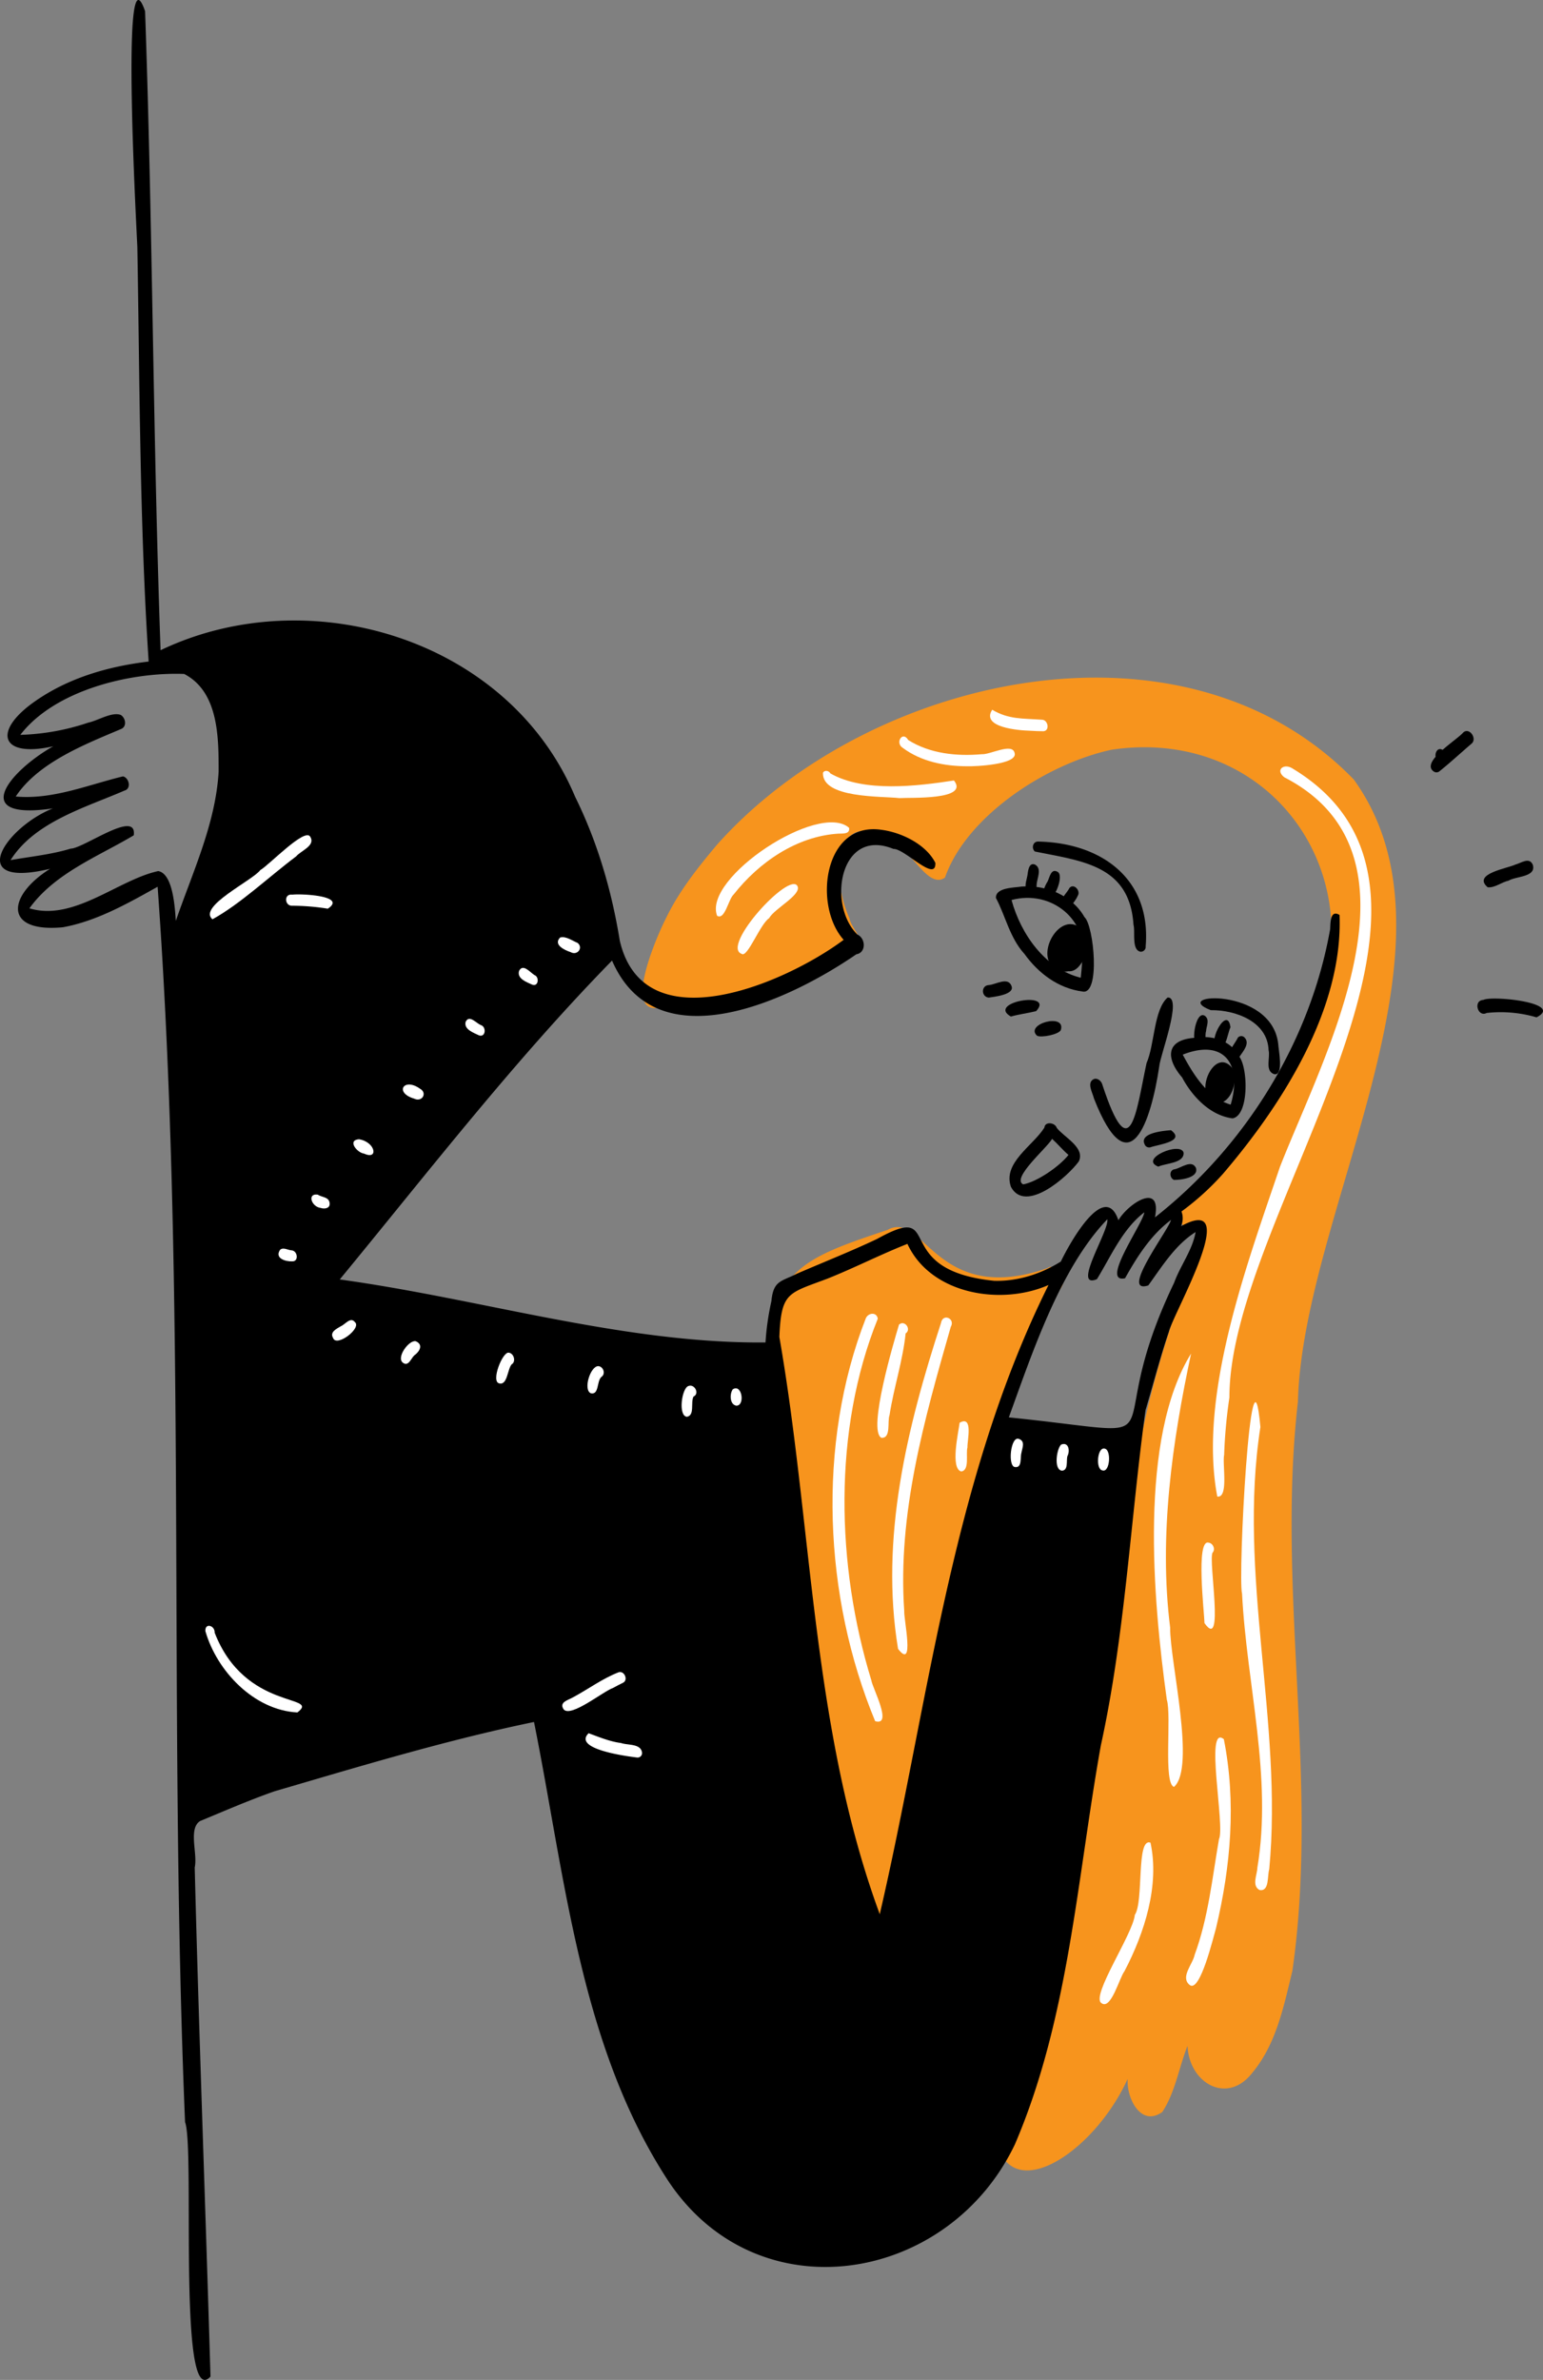 <svg xmlns="http://www.w3.org/2000/svg" xmlns:xlink="http://www.w3.org/1999/xlink" id="Group_350" data-name="Group 350" width="777.868" height="1199.427" viewBox="0 0 777.868 1199.427"><rect x="0" y="0" width="777.868" height="1199.427" fill="#808080" stroke="none"/><defs><clipPath id="clip-path"><rect id="Rectangle_214" data-name="Rectangle 214" width="777.867" height="1199.427" fill="none"></rect></clipPath></defs><g id="Group_349" data-name="Group 349" transform="translate(0 0)" clip-path="url(#clip-path)"><path id="Path_9897" data-name="Path 9897" d="M715.563,935.1c5.818,1.521,3.532,9.776-.5,11.8-46.961,97.188-58.082,207.9-76.248,313.419-1.114,17.46-7.334,13.193-15.349,1.71-22.512-27.978-32.257-64.608-41.36-98.8-14.445-57.968-21.06-118.3-11.908-177.676-.068-50.03,16.415-55.857,60.152-70.5,18.224-10.146,24.2,38.774,80.627,19.3,0,0,0,0,0,.007a3.167,3.167,0,0,1,4.585.734" transform="translate(-182.883 -295.219)" fill="#f7941d"></path><path id="Path_9898" data-name="Path 9898" d="M837.107,555.848c60.285,83.382-25.7,218.056-28.135,313.609-10.922,95.276,10.862,191.867-2.791,286.814-4.346,17.857-8.108,36.88-20.169,51.355-12.694,16.41-31.9,5.242-32.7-13.52-4.344,10.934-6.225,23.531-12.729,33.333-10.934,7.8-18.162-7.318-17.425-16.739-21.09,46.225-79.707,76.154-65-2.285,5.648-29.487,20.924-56.035,28.5-85.021,17.834-58.246,25.162-118.521,35.041-178.416a491.732,491.732,0,0,1,27.361-125.54c3.039-11.556,10.023-22.14,11.684-33.938-2.674-2.431-6.556-2.566-9.4-4.689-9.886-9.287,14.058-20.769,18.506-27.661,18.1-19.387,31.295-42.279,41.206-66.731,42.474-73.213-11.064-158-95.924-145.566-32.254,6.868-73.109,33.076-84.09,64.458-7.484,5.4-15.312-10.144-21.335-13.974-32.123-26.987-38.135,8.978-26.782,34.6.814,5.252,10.317,13.1,3,16.829,0,0,.009,0,.012.006-31.922,14.61-63.366,32.741-100.061,28.248-16.86,1.709.454-37.3,4.3-44.771,6.575-13.827,16.128-25.832,25.923-37.486,75.889-85.236,234.767-121.691,321.005-32.916" transform="translate(-154.654 -163.023)" fill="#f7941d"></path><path id="Path_9899" data-name="Path 9899" d="M851.007,742.675c7.655-.217-3.816,29.178-4.237,34.736-4.115,27.728-15.13,61.507-32.892,16.226-.7-2.99-4.018-8.31.176-9.935,1.814-.425,3.588,1.169,4.01,2.848,14.158,43.125,17.013,13.908,22.3-10.789,4.079-9.2,3.614-26.989,10.642-33.087" transform="translate(-262.363 -239.971)"></path><path id="Path_9900" data-name="Path 9900" d="M933.28,766.235c.129,3,2.863,15.87-1.872,15.328-5.053-1.465-2.025-8.336-2.979-12.134-.5-14.453-16.76-20.332-29.178-20.164-21.418-8.37,30.7-12.024,34.029,16.971" transform="translate(-288.901 -240.164)"></path><path id="Path_9901" data-name="Path 9901" d="M826.13,679.319a2.474,2.474,0,0,1-2.569,2.793c-4.649-.872-2.578-9.975-3.573-13.627-1.956-30.058-25.945-32.024-49.728-36.886-1.841-1.689-.973-5.173,1.79-5,31.727.672,56.911,18.721,54.08,52.725" transform="translate(-248.572 -202.462)"></path><path id="Path_9902" data-name="Path 9902" d="M904.014,795.783c.393-13.795-8.721-21.574-25.96-14.771,5.4,10.015,12.47,21.677,24.162,25.2a40.627,40.627,0,0,0,1.8-10.425m2.63-13.661c4.378,5.953,4.823,29.572-3.476,31.006-11.31-1.47-20.294-10.986-25.43-20.637-8.078-9.338-8.5-18.82,6.123-19.952,8.875-1.508,18.457,1.192,22.783,9.583" transform="translate(-281.809 -249.493)"></path><path id="Path_9903" data-name="Path 9903" d="M785.2,698.01c3.921-21.045-15.627-36.6-35.589-31.179,4.668,17.105,16.873,34.689,34.9,39.174.256-2.6.529-5.289.688-8m1.184-22.571c4.792,4.341,8.152,39.765-1.128,37.481-12.1-1.589-22.113-9.184-29.112-18.889-7.446-8.138-9.628-19.362-14.394-28.216-.286-5.364,9.258-5.144,13.018-5.774,12.24-.939,25.392,4.431,31.616,15.4" transform="translate(-239.672 -213.237)"></path><path id="Path_9904" data-name="Path 9904" d="M801.788,697.787c2.14,5.072-3.667,18.413-10.779,14.269-10.364-7.526,5.783-32.658,10.779-14.269" transform="translate(-254.49 -223.337)"></path><path id="Path_9905" data-name="Path 9905" d="M911.149,793.658c3.738,5.768-.452,19.535-8.72,17.754-11.081-3.883-.322-28.628,8.72-17.754" transform="translate(-290.069 -255.56)"></path><path id="Path_9906" data-name="Path 9906" d="M789.037,705.25c3.805-.847,7.207-5.441,5.723-9.265-4.309-2.163-11.736,8.732-5.723,9.265m6.118-16.291c12.962,5.8,1.256,28.726-11.015,21.714-10.224-6.135.7-27.158,11.015-21.714" transform="translate(-252.048 -222.327)"></path><path id="Path_9907" data-name="Path 9907" d="M764.331,656.622c-1.311-2.691.32-5.724.569-8.516.285-2,.845-5.589,3.677-4.481,3.665,2,1.058,6.835.82,10.008.2,3.2-2.52,6.661-5.066,2.988" transform="translate(-246.807 -207.9)"></path><path id="Path_9908" data-name="Path 9908" d="M779.862,662.184c-4.46-1.151-2.2-5.848-.55-8.482.971-1.995,1.674-6.536,4.809-4.867,3.706,1.419-1.183,14.14-4.258,13.349" transform="translate(-251.146 -209.533)"></path><path id="Path_9909" data-name="Path 9909" d="M790.553,667.911c.254-2.771,2.826-4.74,4.038-7.163,2.179-2.572,5.73,1.4,4.228,3.836-1.42,3.338-6.622,10.108-8.265,3.328" transform="translate(-255.443 -213.23)"></path><path id="Path_9910" data-name="Path 9910" d="M892.239,772.3c-5.492.3-2.335-19.858,2.707-16,2.378,2.1.555,5.106.414,7.685-.877,2.671,1.038,8.254-3.121,8.317" transform="translate(-287.367 -244.216)"></path><path id="Path_9911" data-name="Path 9911" d="M905.264,772.812c-3.9-3.306,5.83-20.7,7.26-9.66-1.536,2.967-2.37,13.247-7.26,9.66" transform="translate(-292.213 -245.418)"></path><path id="Path_9912" data-name="Path 9912" d="M917.886,784.277c-6.011-1.983.378-8.706,1.9-12.015a2.247,2.247,0,0,1,3.255-.229c3.629,3.516-1.96,8.29-3.34,11.459,0-.009,0-.017,0-.026a1.884,1.884,0,0,1-1.811.812" transform="translate(-295.769 -249.269)"></path><path id="Path_9913" data-name="Path 9913" d="M752.6,868.454c-4.313-12.175,11.1-20.747,16.839-29.915.306-3.321,5.473-2.5,6.232.127,3.8,4.823,14.391,9.891,11.14,16.885-5.657,7.8-26.886,26.442-34.211,12.9m6.162-1.3c7.1-1.317,18.363-9.141,22.821-14.844-2.945-2.51-5.387-5.524-8.254-8.106-2.3,4.334-20.784,19.921-14.567,22.95" transform="translate(-242.937 -270.243)"></path><path id="Path_9914" data-name="Path 9914" d="M735.02,738.875c-3.851-.323-4.02-6.193.1-6.325,3.512-.292,9.549-4.3,11.357.463,1.729,4.344-8.576,5.422-11.458,5.862" transform="translate(-236.549 -236.101)"></path><path id="Path_9915" data-name="Path 9915" d="M751.562,752.892c-12.563-7.221,22.428-13.19,12.731-2.725-4.212,1.043-8.609,1.549-12.731,2.725" transform="translate(-241.953 -240.568)"></path><path id="Path_9916" data-name="Path 9916" d="M771.762,767.62c-6.342-5.917,14.705-11.683,12.009-2.857-.974,2.245-10,4.014-12.009,2.857" transform="translate(-248.984 -245.643)"></path><path id="Path_9917" data-name="Path 9917" d="M852.726,849.372c-4.25-6.415,8.8-7.532,12.852-7.865,7.689,5.72-6.71,7.209-10.512,8.67l.035-.039a2.469,2.469,0,0,1-2.375-.766" transform="translate(-275.26 -271.906)"></path><path id="Path_9918" data-name="Path 9918" d="M861.4,864.359c-9.985-3.9,11.408-12.907,12.771-6.984.255,5.349-9.016,5.2-12.771,6.984" transform="translate(-277.479 -276.399)"></path><path id="Path_9919" data-name="Path 9919" d="M873.532,874.722c-2.423-1-2.513-5.108.43-5.4,3.23-.671,8.433-4.991,10.591-.718,1.633,5.029-7.585,6.137-11.021,6.118" transform="translate(-281.673 -280.06)"></path><path id="Path_9920" data-name="Path 9920" d="M110.216,389.043c.022-17.179.068-40.367-17.38-49.388-27.145-1.027-65.209,8.123-82.594,30.7a117.468,117.468,0,0,0,34.311-6.182c4.723-.967,11.856-5.552,16.3-3.86,2.4,1.367,3.233,5.677.395,7l.006,0c-18.362,7.8-41.9,16.888-53.325,34.118,18.679,1.675,36.493-5.908,54.092-10.153,3.065.726,4.283,6.146.817,7.128-19.978,8.653-45.367,15.81-57.509,35.075,10.094-1.8,20.479-2.783,30.31-5.793,6.507-.058,33.59-20.132,31.79-6.707-17.82,10.632-39.816,19.016-52.6,36.8,22.425,6.737,44.729-14.437,64.954-18.775,7.379,1.342,8.377,18.067,8.85,25.116,8.437-24.555,20-48.829,21.58-75.082M528.593,647.609c-23.881,10.539-59.37,4.773-71.136-20.721-13.584,5.362-26.624,12.052-40.2,17.478-19.913,7.558-23.41,6.6-24.362,29.425,16.738,96.014,16.37,198.022,50.619,290.944,24.682-106.5,35.94-218.364,85.075-317.127m63.333-1.156c3.151-8.678,9.21-16.374,10.816-25.52-10.213,6.374-16.9,17.3-23.846,26.887-14.708,4.706,10.339-28.1,11.458-33.011-10.161,7.582-17.089,18.533-23.176,29.395-12.787,2.791,9.253-27.8,9.688-33.215-11.1,8.576-16.783,22.152-23.878,33.7-12.833,5.2,6.373-24.67,5.247-30.19-23.759,24.657-37.853,67.377-49.657,99.837,92.823,9.419,42.9,16.416,83.35-67.882m83.365-185.325c1.856,47.105-28.543,95.112-58.729,130.423a133.58,133.58,0,0,1-20.939,19.012,9.806,9.806,0,0,1-.244,7.418c31.568-17.248-3.849,43.674-6.164,53.317-4.39,12.983-7.8,26.287-11.728,39.415-7.61,55.534-10.332,113.425-22.514,168.926-12.061,67.22-16.129,137.669-43.306,201.015-33.407,70.185-129.571,86.419-174.75,18.531-44.546-68.022-51.993-153.232-67.706-231.343-44.121,9.125-87.487,22.262-130.729,34.906-12.746,4.452-25.137,9.857-37.608,15.017-6.078,3.89-1.144,16.374-2.706,23.417,2.15,85.507,5.458,171.12,7.945,256.551-16.661,18.146-7.782-115.293-12.819-128.232-8.641-207.28,1.181-415.119-13.828-622.6-14.928,8.35-30.78,17.358-47.732,20.417C1.57,470.187,3.7,451.358,25.266,437.847c-43.428,10.427-22.678-20.87,1.4-30.435-42.855,6.3-21.736-18.931.186-31.307-26.469,5.982-30.88-7.409-9.438-22.5,16.97-11.952,37.18-17.776,57.527-20.2-4.541-68.927-4.489-139.243-5.7-208.686C68.98,117.121,60.67-30.3,73.138,5.632,76.962,112.93,77.1,220.365,80.946,327.7c75.411-36.061,175.722-5.35,208.975,73.824,11.286,22.82,18.45,47.423,22.523,72.522,12.084,52.231,83.385,21.6,112.871-.395-15.43-17.147-10.1-59.662,18.938-55.46,10.158,1.294,22.595,7.3,27.3,16.7.393,10.173-15.569-7.332-21.159-7.049-26.905-11.026-33.546,27.983-18.2,43.128,4.217,1.878,4.63,9.118-.512,9.984-33.684,23.158-100.685,54.905-123.133,3.157C259.171,534.568,216.1,590.4,171.273,644.826c71.167,9.757,143.106,32.379,214.634,31.752a133.679,133.679,0,0,1,2.971-20.8c1.019-10.455,4.741-9.786,13.058-13.933,13.413-5.827,27.037-11.18,40.254-17.46,35.025-19.364,5.066,15.647,58.945,21.111,11.852.362,23.671-3.437,33.652-9.7,5.01-10.363,22.289-40.836,29.028-20.806,4.769-8.271,22.024-19.788,18.433-1.459,45.107-35.437,78.1-87.892,88.3-145.157.212-2.987-.083-10.149,4.742-7.249" transform="translate(0 0.001)"></path><path id="Path_9921" data-name="Path 9921" d="M905.562,938.631c-9.652-50.89,14.819-116.591,31.6-166.156,22.468-57.252,77.494-157.512,2.275-196.289-4.84-3.644-.37-7.469,4.3-4.338,104.714,63.489-32.165,223.984-32.06,316.84a252.627,252.627,0,0,0-2.651,28.959c-.986,4.547,2.37,21.842-3.464,20.985" transform="translate(-291.899 -184.4)" fill="#fff"></path><path id="Path_9922" data-name="Path 9922" d="M933.64,1289.869c-4.019-2.206-1.173-7.649-1.076-11.2,7.643-45.958-5.383-92.214-7.715-138.17-2.226-7.981,4.573-136.241,9.248-83.966-11.579,74.628,11.449,148.763,4.457,222.856-1.042,3.315.172,11.434-4.914,10.482" transform="translate(-298.696 -337.35)" fill="#fff"></path><path id="Path_9923" data-name="Path 9923" d="M885.159,1418.4c-4.856-3.98,1.586-10.469,2.515-15.145,6.885-18.656,8.9-38.829,12.276-58.332,3.2-6.292-7.394-58.4,2.455-50.38,6.287,31.727,3.524,64-3.965,95.305-1.241,4.094-8.035,32.849-13.281,28.551" transform="translate(-285.432 -418.022)" fill="#fff"></path><path id="Path_9924" data-name="Path 9924" d="M869.548,1226.192c-5.487-1.633-1.155-35.806-3.619-43.914-7.14-51.238-14.073-131.882,12.227-174.476-9.39,43.955-16.4,91.754-10.55,138.161-.19,16.674,13.059,70.544,1.941,80.229" transform="translate(-277.696 -325.639)" fill="#fff"></path><path id="Path_9925" data-name="Path 9925" d="M896.353,1189.108c-.088-5.041-4.476-42.436,2.066-40.542,2.244.246,3.618,3.414,1.972,5.092-2.116,4.293,6.154,50.007-4.038,35.45" transform="translate(-289.137 -371.1)" fill="#fff"></path><path id="Path_9926" data-name="Path 9926" d="M819.867,1452.728c-5.424-3.5,16.037-35,16.848-44.416,4.616-6.711.613-39.139,7.9-36.42,4.669,21.4-2.93,45.354-13.129,64.83-2.513,3.18-6.783,19.832-11.617,16.006" transform="translate(-264.631 -443.231)" fill="#fff"></path><path id="Path_9927" data-name="Path 9927" d="M667.441,1147.975c-9.189-55.615,4.5-111.564,21.632-164.173.828-5.159,7.4-2.342,4.943,1.9-13.379,46.819-26.86,93.95-23.454,143.231-.306,3.9,5.441,30.191-3.121,19.047" transform="translate(-214.71 -316.984)" fill="#fff"></path><path id="Path_9928" data-name="Path 9928" d="M641.537,1183.515c-25.931-62.505-29.5-139.63-4.7-203.085,1.232-2.789,5.476-3.284,6.027.238-22.707,56.284-20.972,124.445-3.24,182.285.63,4.05,10.939,23.136,1.912,20.561" transform="translate(-200.346 -316.069)" fill="#fff"></path><path id="Path_9929" data-name="Path 9929" d="M655.485,1042.952c-7.121-3.51,6.416-48.856,8.872-57.054,2.89-2.562,6.406,2.456,3.333,4.459-1.45,13.949-5.98,27.287-8.1,41.112-1.245,3.246.893,11.825-4.105,11.483" transform="translate(-211.138 -318.332)" fill="#fff"></path><path id="Path_9930" data-name="Path 9930" d="M714.509,1083.514c-5.56-1.543-1.4-19.659-.781-24.555,6.981-3.9,3.793,9.024,3.933,12.432-.91,3.258,1.236,11.622-3.152,12.122" transform="translate(-229.949 -341.934)" fill="#fff"></path><path id="Path_9931" data-name="Path 9931" d="M651.466,587.693c-9.181-1.052-38.973.181-38.546-12.741.8-1.6,3.042-1.092,3.775.316,17.034,9.664,43.728,6.39,62.262,3.532,7.931,10.025-22.066,8.5-27.49,8.893" transform="translate(-198.045 -185.457)" fill="#fff"></path><path id="Path_9932" data-name="Path 9932" d="M703.905,563.364c-11.374-.03-23.064-2.36-32.347-9.253-4.048-2.469-.158-8.84,2.735-3.969,10.954,6.9,24.4,8.259,37.056,7.154,4.209.3,15.335-5.908,16.55-.7,1.964,5.891-19.967,6.933-23.994,6.768" transform="translate(-216.43 -177.184)" fill="#fff"></path><path id="Path_9933" data-name="Path 9933" d="M757.472,539.026c-5.5-.146-24.825-1.6-19.022-10.569,8.391,4.913,14.965,4.307,25.284,5.035,2.857.2,3.858,5.445.611,5.785-2.294.009-4.585-.113-6.874-.251" transform="translate(-238.26 -170.754)" fill="#fff"></path><path id="Path_9934" data-name="Path 9934" d="M533.786,659.384c-7.288-19.1,51.362-57.722,66.542-44.333.517,3.3-3.238,2.815-5.42,2.929-21.049,1.317-39.991,14.421-52.76,30.63-2.655,2.334-4.413,13.122-8.362,10.775" transform="translate(-172.275 -197.841)" fill="#fff"></path><path id="Path_9935" data-name="Path 9935" d="M551.4,693.413c-10.531-3.8,23.993-41.655,28.126-34.185,2.368,4.385-11.778,11.456-14.218,16.173-4.675,3.064-10.992,20.273-13.908,18.012" transform="translate(-177.525 -212.694)" fill="#fff"></path><path id="Path_9936" data-name="Path 9936" d="M754.951,1085.485c-3.853-.239-2.239-15.85,1.939-14.187,3.389,1.182,1.656,4.621,1.271,7.025-.717,2.28.464,7.642-3.21,7.161" transform="translate(-243.233 -346.116)" fill="#fff"></path><path id="Path_9937" data-name="Path 9937" d="M789.587,1088.589c-4.242-.557-2.6-11.068-.378-13.14,3.853-1.571,4.573,3.219,3.195,5.778-.694,2.307.607,7.235-2.817,7.362" transform="translate(-254.28 -347.397)" fill="#fff"></path><path id="Path_9938" data-name="Path 9938" d="M820.068,1089.552c-3.568-.393-2.682-11.387.74-11.021,3.876-.048,3.085,12.21-.74,11.021" transform="translate(-264.241 -348.49)" fill="#fff"></path><path id="Path_9939" data-name="Path 9939" d="M421.94,705.322c-2.988-.97-8.919-3.721-5.307-7.365,2.842-.871,6.2,1.683,8.809,2.71,3.035,2.508-.215,6.569-3.5,4.655" transform="translate(-134.256 -225.465)" fill="#fff"></path><path id="Path_9940" data-name="Path 9940" d="M393.147,729.112c-2.792-1.3-7.8-3-6.635-6.931,1.947-3.891,5.538.711,7.7,2.058,2.653.951,2.109,6.048-1.064,4.874" transform="translate(-124.834 -232.855)" fill="#fff"></path><path id="Path_9941" data-name="Path 9941" d="M353.425,766.906c-2.715-1.326-7.739-3.026-6.656-6.868,1.9-3.738,5.366.914,7.754,1.737,2.787.983,2.3,6.365-1.1,5.13" transform="translate(-111.999 -245.118)" fill="#fff"></path><path id="Path_9942" data-name="Path 9942" d="M305.678,814.588c-10.007-2.967-5.2-10.848,3.028-4.973-.11-.058-.221-.113-.334-.171,4.314,2,1.528,7.22-2.695,5.144" transform="translate(-96.953 -260.916)" fill="#fff"></path><path id="Path_9943" data-name="Path 9943" d="M268.628,855.486c-3.635-.432-8.63-6.757-2.622-7.25,8.424,1.352,9.94,10.624,2.622,7.25" transform="translate(-85.047 -274.08)" fill="#fff"></path><path id="Path_9944" data-name="Path 9944" d="M236.561,896.141c-4.646-.582-6.894-7.473-1.459-6.7,2.016,1.374,5.539,1.109,5.98,4.061.52,2.794-2.406,3.374-4.52,2.634" transform="translate(-74.94 -287.376)" fill="#fff"></path><path id="Path_9945" data-name="Path 9945" d="M214.358,936.094c-3.446.147-9.074-1.564-6.09-5.879,1.7-1.368,3.941.261,5.845.34,2.941.252,3.642,5.648.245,5.539" transform="translate(-67.023 -300.394)" fill="#fff"></path><path id="Path_9946" data-name="Path 9946" d="M247.867,991.973c-1.889-3.112,1.823-4.71,4-6.042,2.189-.961,4.763-4.817,6.986-2.009,3.508,3.056-9.252,12.757-10.984,8.051" transform="translate(-79.923 -317.598)" fill="#fff"></path><path id="Path_9947" data-name="Path 9947" d="M299.646,1009.464c-3.6-2.54,2.951-11.594,6.418-10.862,4.017,1.689,1.939,5.271-.7,7.115-1.663,1.5-2.948,5.8-5.719,3.747" transform="translate(-96.483 -322.653)" fill="#fff"></path><path id="Path_9948" data-name="Path 9948" d="M371.165,1022.635c-4.48-.771,1.626-16.174,4.751-15.486,2.588.3,3.751,4.547,1.427,5.884-2.115,2.437-2.113,10.594-6.178,9.6" transform="translate(-119.418 -325.421)" fill="#fff"></path><path id="Path_9949" data-name="Path 9949" d="M439.216,1030.846c-3.984-1.739-.225-13.884,3.873-13.676,2.554.324,3.694,3.964,1.436,5.46-2.386,2.121-1.058,9.16-5.309,8.215" transform="translate(-141.371 -328.665)" fill="#fff"></path><path id="Path_9950" data-name="Path 9950" d="M510.318,1047.392c-4.482-.445-2.641-14.182.664-15.468,3.14-1.378,5.916,3.813,2.682,5.265-1.6,2.952.766,9.513-3.346,10.2" transform="translate(-164.034 -333.359)" fill="#fff"></path><path id="Path_9951" data-name="Path 9951" d="M547.043,1042.433c-3.406-.584-3.409-6.029-1.789-8.246,4.652-3.014,6.331,8.286,1.789,8.246" transform="translate(-175.842 -333.999)" fill="#fff"></path><path id="Path_9952" data-name="Path 9952" d="M419.51,1263.814c-2.657-3.8,2.492-4.77,4.924-6.265,7.586-4.1,14.619-9.336,22.688-12.474,2.921-1.025,5.077,3.891,2.272,5.261-1.631.8-3.531,1.776-4.973,2.583-5.078,1.777-21.182,15-24.911,10.894" transform="translate(-135.312 -402.262)" fill="#fff"></path><path id="Path_9953" data-name="Path 9953" d="M462.265,1302.756c-4.757-.574-32.868-4.144-24.592-12.264,4.995,1.842,10.869,4.271,16.328,4.928,3.418,1.229,9.92.194,10.592,4.8a2.252,2.252,0,0,1-2.328,2.533" transform="translate(-140.931 -416.982)" fill="#fff"></path><path id="Path_9954" data-name="Path 9954" d="M199.339,1254.181c-21.9-1.145-40.607-20.863-46.374-40.984-.249-4.415,4.846-2.808,4.673.787,15.4,39.675,53.854,30.983,41.7,40.2" transform="translate(-49.423 -391.142)" fill="#fff"></path><path id="Path_9955" data-name="Path 9955" d="M157.6,664.243c-7.581-6.376,20.315-19.582,24.144-24.822,4.126-2.208,22.652-21.745,25.183-16.726,2.735,4.471-4.742,6.962-7.113,9.83-13.717,10.282-28.29,24.112-42.214,31.718" transform="translate(-50.504 -200.939)" fill="#fff"></path><path id="Path_9956" data-name="Path 9956" d="M234.117,673.135a116.835,116.835,0,0,0-17.943-1.484c-3.874.173-4.3-6.183.012-5.565,4-.588,27.929.478,17.931,7.048" transform="translate(-68.86 -215.179)" fill="#fff"></path><path id="Path_9957" data-name="Path 9957" d="M1070.486,563.472c-2.67-1.315-1.145-7.13,2-5.456,2.687,1.315,1.113,7.138-2,5.456" transform="translate(-345.451 -180.208)"></path><path id="Path_9958" data-name="Path 9958" d="M1067.16,564.742c-7.031-4.75,11.652-15.884,14.857-19.753,3.16-2.632,6.977,3.087,4.252,5.588-5.525,4.71-10.864,9.7-16.534,14.206l0-.005a2.529,2.529,0,0,1-2.578-.035" transform="translate(-344.313 -175.877)"></path><path id="Path_9959" data-name="Path 9959" d="M1107.023,654.241c-7.86-6.779,9.828-9.462,14-11.438,2.911-.757,7.03-3.992,8.774.13,1.813,6.255-8.493,5.691-12.236,7.981-3.543.743-6.93,3.743-10.538,3.327" transform="translate(-357.057 -207.08)"></path><path id="Path_9960" data-name="Path 9960" d="M1130.151,752.957a64.233,64.233,0,0,0-25.16-2.2c-4.428,2.324-7-6.33-1.607-6.6,4.411-2.293,40.97,1.478,26.767,8.8" transform="translate(-355.542 -240.233)"></path></g></svg>